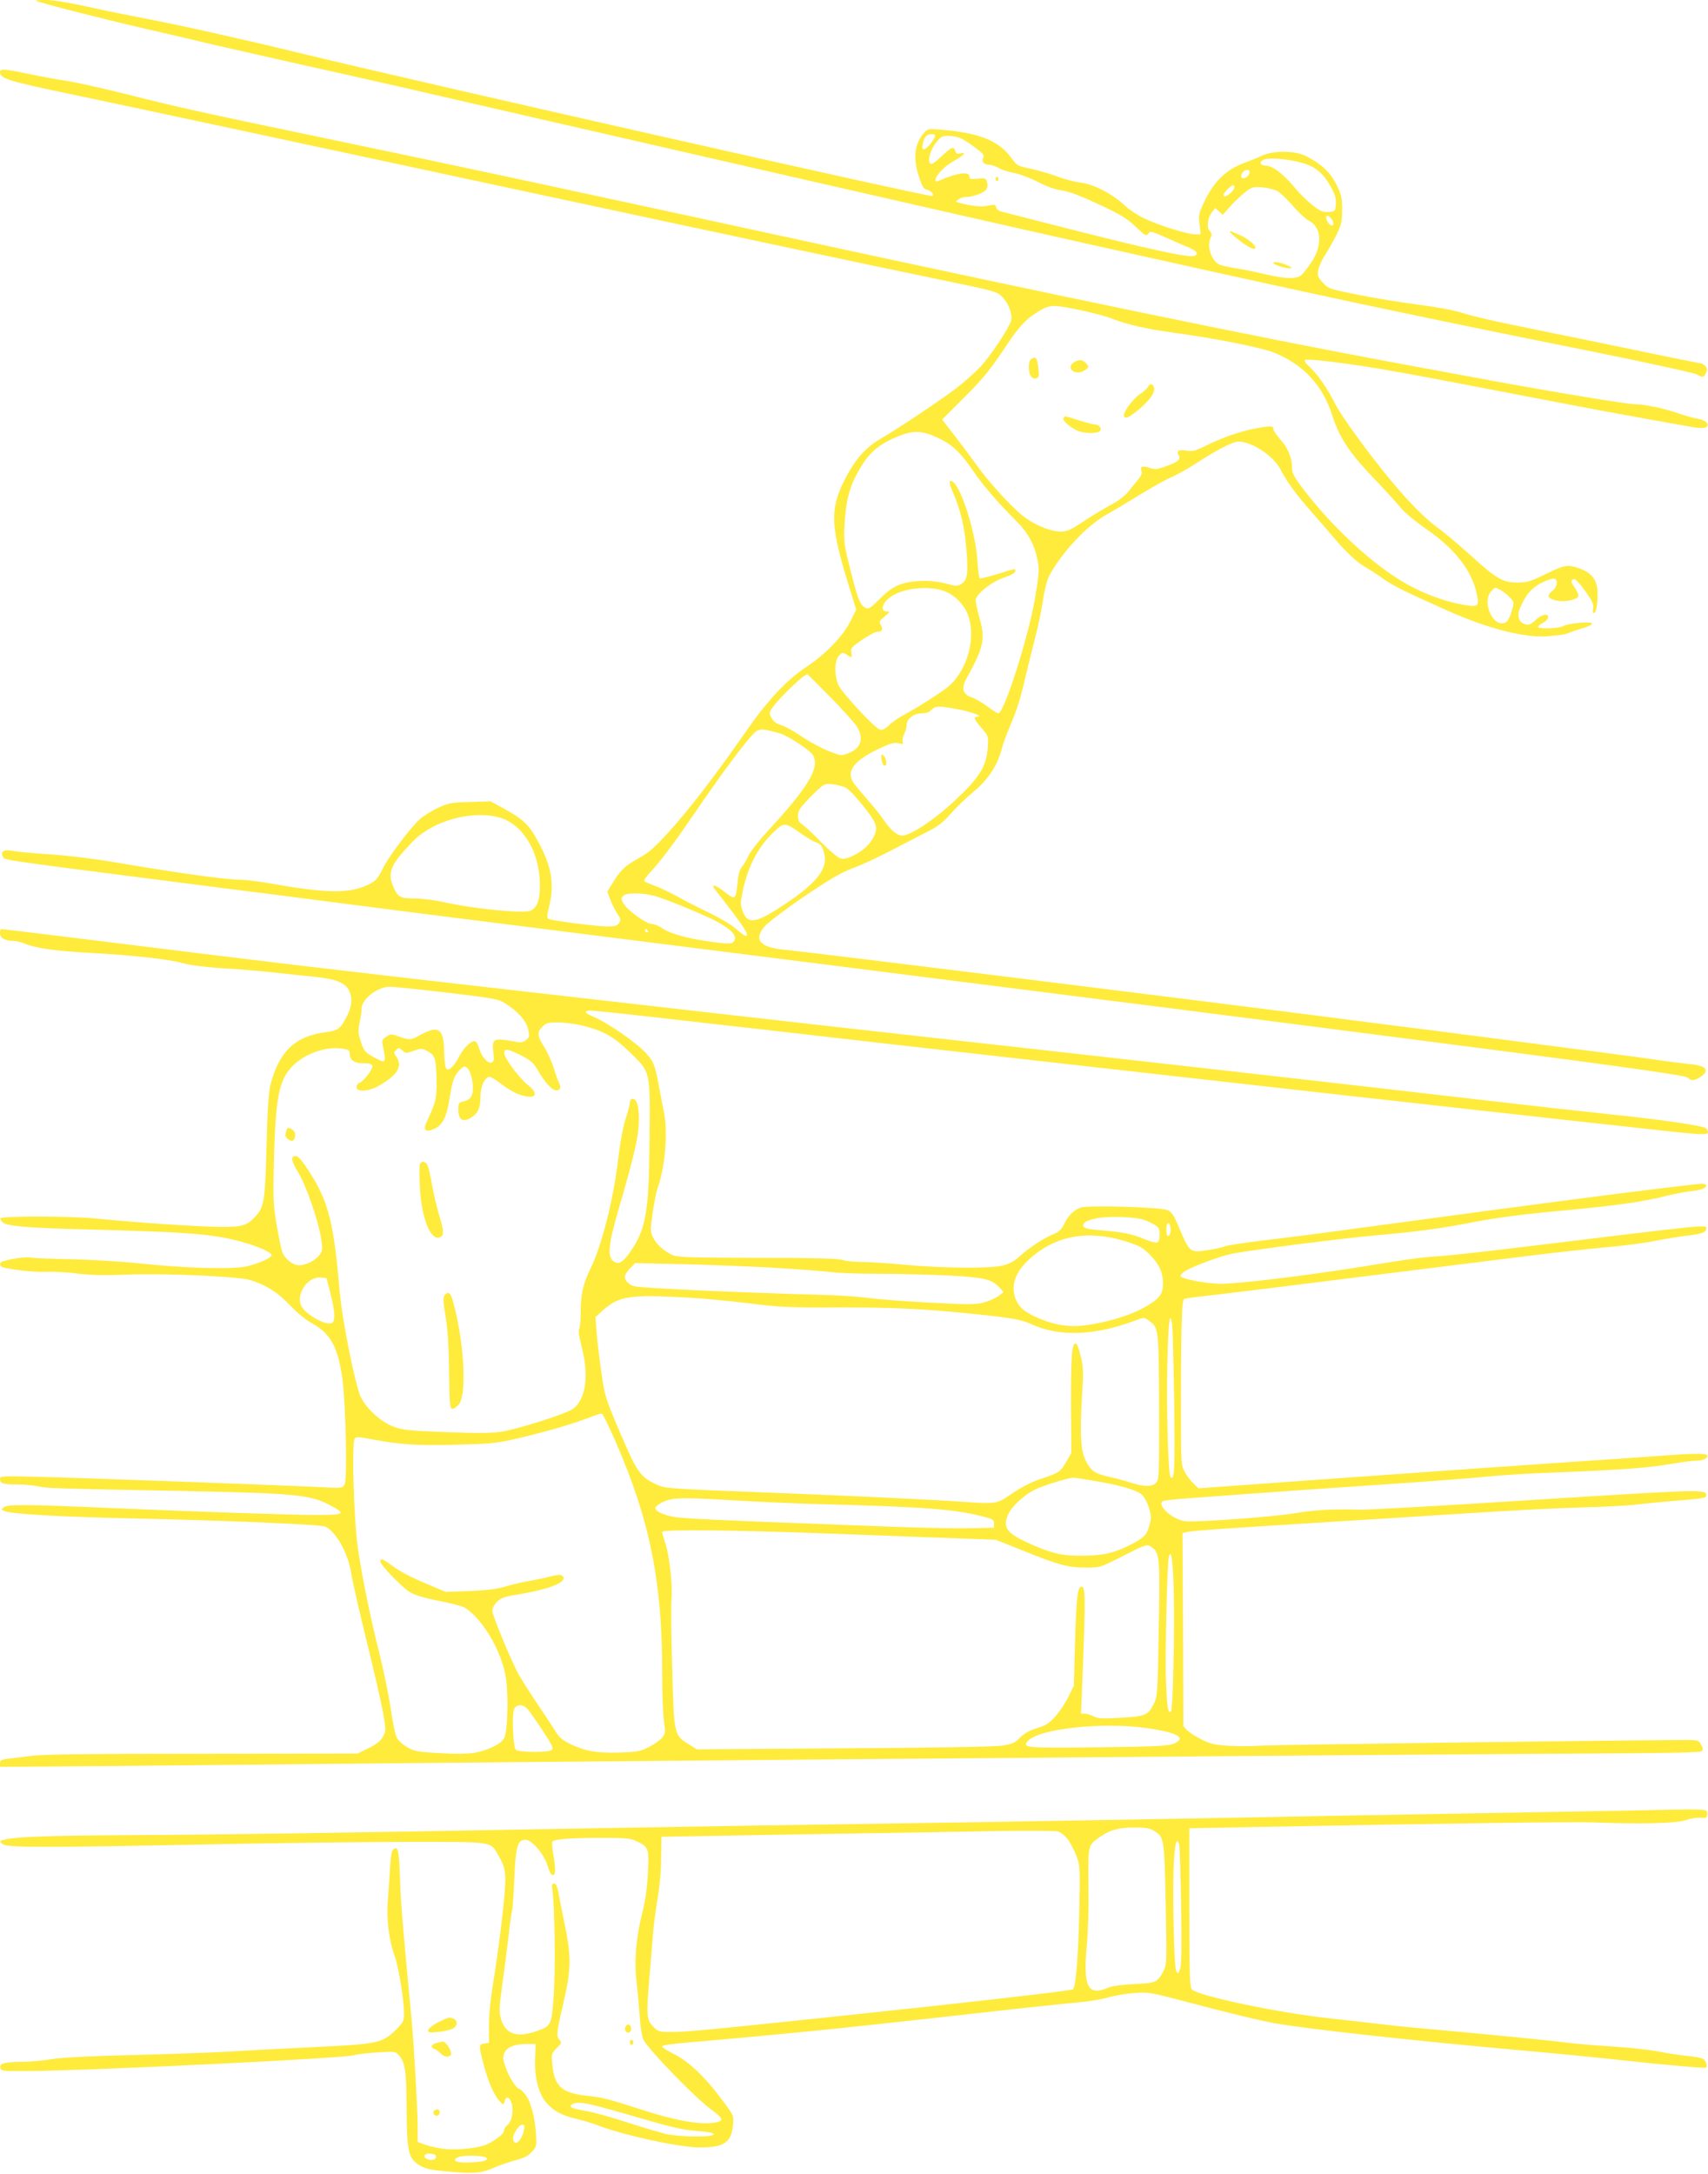 <?xml version="1.0" standalone="no"?>
<!DOCTYPE svg PUBLIC "-//W3C//DTD SVG 20010904//EN"
 "http://www.w3.org/TR/2001/REC-SVG-20010904/DTD/svg10.dtd">
<svg version="1.0" xmlns="http://www.w3.org/2000/svg"
 width="1006pt" height="1280pt" viewBox="0 0 1006 1280"
 preserveAspectRatio="xMidYMid meet">
<g transform="translate(0,1280) scale(0.1,-0.1)"
fill="#ffeb3b" stroke="none">
<path d="M211 12796 c10 -9 367 -101 644 -165 165 -38 350 -81 410 -96 61 -14
281 -64 490 -111 524 -117 586 -131 1475 -336 2285 -524 2842 -651 3910 -887
796 -176 1336 -290 2239 -471 327 -66 604 -127 617 -135 32 -20 39 -19 52 10
9 19 8 27 -4 40 -9 8 -19 15 -23 15 -5 0 -107 20 -227 45 -121 25 -327 68
-459 95 -132 27 -330 67 -440 90 -110 22 -233 52 -274 65 -45 16 -148 35 -260
50 -102 13 -265 40 -361 59 -170 34 -176 36 -209 72 -29 31 -32 41 -27 72 3
20 21 61 41 91 20 31 50 85 68 121 28 57 32 75 32 146 0 73 -4 88 -35 150 -37
72 -87 118 -178 165 -65 33 -195 34 -262 1 -25 -12 -65 -28 -90 -37 -113 -39
-187 -109 -245 -229 -34 -71 -36 -81 -30 -136 l7 -60 -30 0 c-44 0 -195 46
-287 87 -51 23 -101 55 -137 89 -72 66 -179 120 -255 129 -32 4 -92 19 -133
35 -41 15 -112 36 -157 46 -78 16 -84 19 -113 60 -76 106 -190 152 -426 171
-69 5 -71 5 -97 -26 -51 -62 -60 -144 -24 -252 17 -54 27 -71 44 -75 27 -7 48
-30 35 -38 -16 -9 -3014 668 -3737 844 -316 77 -682 159 -895 200 -91 17 -203
40 -250 50 -186 42 -288 60 -344 60 -33 0 -57 -2 -55 -4z m5295 -802 c-10 -27
-50 -73 -64 -73 -10 -1 -12 8 -7 32 10 43 22 57 52 57 19 0 24 -4 19 -16z
m157 -10 c18 -9 56 -34 85 -56 43 -32 51 -42 43 -57 -12 -22 4 -41 35 -41 13
0 38 -9 56 -19 18 -11 60 -24 93 -30 32 -6 95 -30 140 -53 52 -27 100 -44 137
-49 40 -5 106 -29 215 -80 133 -62 168 -83 221 -133 57 -54 63 -58 75 -42 12
17 19 15 103 -22 49 -22 110 -49 137 -60 48 -21 59 -38 31 -49 -32 -12 -274
41 -764 166 -190 49 -357 91 -371 95 -15 3 -29 14 -32 25 -4 17 -9 18 -47 10
-39 -9 -104 -2 -174 18 -19 5 -19 6 -1 19 10 8 30 14 43 14 38 0 100 21 117
40 11 12 14 26 9 45 -6 26 -9 27 -55 23 -43 -4 -49 -3 -49 13 0 32 -75 21
-182 -26 -12 -5 -18 -3 -18 5 0 26 53 82 106 111 62 35 80 55 42 46 -20 -5
-27 -3 -31 13 -8 31 -23 25 -83 -32 -38 -36 -58 -48 -65 -41 -17 17 0 79 34
123 28 36 36 40 75 40 23 0 57 -7 75 -16z m2013 -145 c78 -24 121 -62 167
-147 21 -39 27 -63 25 -94 -3 -42 -4 -43 -43 -46 -34 -2 -48 4 -97 42 -31 25
-80 73 -108 108 -65 77 -125 122 -165 123 -37 0 -41 26 -5 37 39 11 151 0 226
-23z m-316 -52 c0 -17 -20 -37 -37 -37 -16 0 -17 22 -1 38 16 16 38 15 38 -1z
m-90 -90 c0 -20 -47 -60 -60 -52 -8 5 -3 16 16 36 30 32 44 36 44 16z m250
-20 c19 -10 61 -49 94 -88 32 -38 76 -79 96 -89 75 -38 81 -146 13 -246 -23
-33 -48 -66 -57 -73 -30 -25 -93 -24 -204 2 -59 14 -140 31 -181 37 -41 6 -86
16 -100 23 -47 22 -75 112 -50 158 8 16 7 25 -6 39 -20 22 -12 79 15 113 l18
22 22 -20 22 -20 42 47 c22 26 61 63 86 83 41 33 49 36 100 32 30 -2 71 -11
90 -20z m324 -169 c21 -29 3 -51 -19 -22 -16 22 -19 44 -6 44 6 0 17 -10 25
-22z"/>
<path d="M5865 11751 c-3 -5 -1 -12 5 -16 5 -3 10 1 10 9 0 18 -6 21 -15 7z"/>
<path d="M7270 11409 c53 -46 109 -81 121 -73 17 10 -32 55 -89 80 -69 31 -74
30 -32 -7z"/>
<path d="M7500 11252 c0 -10 67 -32 96 -32 16 1 15 3 -6 14 -34 18 -90 30 -90
18z"/>
<path d="M0 12377 c0 -40 42 -53 415 -131 356 -75 895 -190 2855 -611 1133
-243 1923 -411 2240 -476 352 -73 359 -74 391 -105 37 -35 64 -104 55 -140
-11 -43 -124 -213 -180 -272 -28 -30 -85 -81 -126 -114 -69 -57 -355 -249
-461 -310 -84 -49 -142 -111 -197 -211 -107 -193 -106 -293 10 -664 l41 -132
-33 -67 c-43 -87 -143 -192 -255 -267 -124 -82 -236 -202 -367 -392 -174 -250
-327 -449 -445 -579 -86 -95 -122 -127 -176 -156 -82 -45 -112 -72 -156 -145
l-34 -55 18 -48 c10 -26 29 -63 41 -82 21 -30 22 -37 10 -55 -11 -16 -24 -20
-72 -20 -68 1 -327 35 -345 45 -8 6 -7 24 5 72 33 133 15 239 -66 386 -56 101
-85 128 -211 197 l-68 37 -122 -4 c-111 -3 -128 -7 -188 -35 -37 -17 -86 -48
-109 -69 -54 -49 -186 -225 -215 -287 -31 -66 -49 -83 -114 -108 -108 -41
-239 -36 -565 22 -60 10 -132 19 -160 19 -84 0 -379 41 -746 104 -124 21 -274
39 -380 46 -96 6 -193 15 -215 20 -51 12 -77 -6 -56 -38 10 -17 14 -17 1146
-162 132 -17 327 -42 433 -55 105 -14 280 -36 387 -50 107 -14 282 -36 388
-50 105 -13 462 -59 792 -100 1127 -142 2694 -340 3400 -430 193 -24 458 -58
590 -75 132 -17 308 -39 390 -50 83 -11 240 -31 350 -45 1571 -202 2027 -264
2045 -280 9 -8 22 -15 29 -15 22 0 68 29 75 47 10 26 -16 40 -92 48 -37 3
-110 13 -162 20 -52 8 -201 28 -330 45 -129 16 -302 39 -385 50 -305 40 -385
50 -615 80 -129 16 -359 45 -510 65 -1011 130 -3111 390 -3338 414 -138 14
-174 60 -108 137 20 23 124 102 233 176 154 104 218 141 288 167 50 18 146 63
215 99 69 36 165 85 213 110 70 35 99 57 145 109 31 36 93 96 138 133 86 72
139 154 164 250 6 25 26 81 45 125 47 112 63 163 95 300 16 66 42 172 58 235
17 63 37 160 45 216 8 55 24 118 35 140 71 136 220 297 339 364 43 24 134 78
203 121 69 42 150 87 180 100 30 12 98 50 150 84 118 77 212 125 244 125 80 0
208 -85 248 -164 35 -69 92 -147 179 -246 46 -52 105 -120 131 -151 72 -86
138 -148 188 -177 25 -14 73 -45 106 -69 61 -43 130 -77 374 -186 244 -109
465 -165 597 -153 92 8 104 11 133 23 14 6 47 17 74 25 27 7 51 19 53 25 6 16
-132 5 -169 -13 -30 -16 -148 -19 -148 -5 0 6 12 16 27 23 15 7 29 21 31 31 6
29 -39 20 -74 -14 -26 -25 -38 -30 -59 -25 -37 9 -51 46 -35 88 31 80 70 127
131 157 33 17 67 27 75 24 22 -8 16 -50 -11 -71 -32 -25 -32 -40 1 -52 34 -13
84 -13 123 1 26 9 30 15 25 33 -4 11 -15 32 -25 45 -19 24 -17 41 5 41 7 0 36
-32 64 -72 41 -58 50 -77 45 -100 -3 -17 -1 -28 5 -28 15 0 26 80 20 141 -6
61 -38 98 -105 122 -70 25 -86 22 -199 -33 -90 -44 -110 -50 -165 -50 -88 0
-122 20 -274 157 -72 65 -159 139 -195 164 -72 52 -169 149 -277 279 -133 160
-292 379 -329 452 -44 89 -112 186 -155 222 -19 16 -28 31 -23 36 5 5 72 1
164 -11 251 -32 377 -55 1325 -238 171 -33 402 -76 515 -96 113 -20 227 -40
253 -45 63 -13 104 -13 112 0 11 18 -14 38 -58 45 -23 4 -72 17 -108 30 -83
30 -205 55 -262 55 -44 0 -492 74 -897 149 -118 22 -363 67 -545 101 -747 138
-1942 385 -3515 726 -1358 295 -2062 446 -2750 589 -740 154 -891 188 -1190
264 -129 32 -284 67 -345 76 -60 9 -160 28 -222 41 -128 27 -163 30 -163 11z
m6362 -1403 c68 -14 151 -36 184 -49 96 -37 206 -62 374 -85 225 -30 506 -86
578 -114 174 -68 290 -191 347 -366 45 -140 100 -223 254 -384 64 -67 133
-143 153 -168 21 -25 86 -80 146 -121 168 -116 267 -241 298 -375 18 -75 12
-85 -45 -78 -132 18 -285 75 -409 153 -165 102 -364 284 -518 473 -89 109
-114 149 -114 182 0 62 -23 119 -66 167 -24 27 -44 56 -44 65 0 20 -17 20
-112 2 -88 -17 -198 -56 -291 -103 -54 -27 -75 -32 -102 -27 -50 9 -69 0 -53
-26 16 -25 -4 -41 -82 -68 -48 -17 -60 -17 -92 -6 -40 14 -55 6 -44 -23 4 -9
-5 -29 -21 -48 -16 -18 -42 -51 -59 -72 -18 -22 -60 -54 -95 -72 -35 -19 -108
-62 -161 -97 -79 -53 -104 -64 -137 -64 -57 0 -138 30 -207 78 -64 43 -216
206 -292 314 -26 36 -82 112 -125 167 l-78 101 108 108 c133 132 168 174 271
328 80 120 120 161 203 209 55 31 80 31 231 -1z m-840 -751 c86 -40 133 -84
208 -193 60 -89 149 -191 259 -301 65 -64 105 -138 122 -226 11 -55 10 -78
-14 -221 -38 -228 -183 -682 -217 -682 -6 0 -35 18 -64 40 -29 22 -70 46 -91
53 -56 20 -65 54 -31 115 102 185 111 230 73 361 -13 46 -22 92 -20 102 10 38
97 105 166 128 41 14 67 28 67 37 0 18 9 19 -105 -16 -53 -16 -100 -28 -105
-25 -4 2 -10 48 -13 102 -9 157 -90 420 -141 463 -28 22 -30 3 -6 -52 47 -109
70 -203 81 -331 13 -150 8 -191 -27 -214 -24 -16 -30 -16 -89 0 -89 24 -200
22 -272 -4 -43 -16 -74 -38 -121 -85 -54 -54 -66 -62 -83 -54 -34 19 -47 52
-89 220 -39 153 -41 172 -36 265 7 144 29 229 85 326 57 100 110 148 217 194
99 43 151 42 246 -2z m27 -899 c68 -20 131 -82 154 -149 44 -127 0 -302 -102
-404 -33 -33 -183 -130 -291 -188 -25 -14 -59 -38 -76 -55 -23 -22 -38 -28
-53 -23 -30 9 -220 214 -242 260 -26 57 -25 144 2 174 19 21 22 21 45 7 32
-22 34 -20 28 12 -5 25 1 32 64 75 38 26 78 47 90 47 28 0 35 15 20 40 -12 19
-9 24 22 50 32 27 33 29 13 30 -38 0 -30 43 14 79 66 54 211 75 312 45z m3289
2 c15 -8 39 -27 54 -43 27 -28 27 -29 13 -77 -18 -60 -31 -76 -59 -76 -66 0
-113 135 -64 187 25 27 22 27 56 9z m-3946 -632 c73 -74 143 -152 155 -172 43
-70 25 -128 -50 -157 -42 -16 -44 -16 -117 13 -41 16 -112 54 -157 85 -45 31
-101 62 -123 68 -29 9 -46 22 -56 42 -14 26 -14 31 2 55 36 56 188 202 210
202 1 0 62 -61 136 -136z m749 -70 c81 -15 154 -43 117 -44 -27 0 -22 -14 23
-66 41 -48 41 -48 37 -114 -8 -112 -47 -176 -189 -309 -120 -114 -266 -211
-315 -211 -29 0 -68 32 -106 88 -17 26 -59 79 -93 117 -34 39 -71 83 -83 99
-52 68 -10 132 133 202 75 36 97 43 125 38 28 -6 32 -5 27 9 -3 9 0 29 8 44 8
15 15 40 15 55 0 36 42 68 90 68 24 0 43 7 55 20 22 24 47 25 156 4z m-1055
-140 c54 -14 187 -102 204 -133 38 -73 -29 -185 -265 -441 -54 -58 -106 -125
-117 -150 -11 -25 -29 -54 -39 -65 -12 -14 -21 -44 -25 -92 -10 -102 -13 -104
-78 -53 -59 45 -82 48 -50 7 171 -219 202 -267 175 -267 -6 0 -31 19 -58 42
-26 23 -91 62 -143 87 -52 25 -138 68 -190 97 -52 28 -117 60 -145 69 -27 10
-54 22 -59 26 -5 5 9 27 32 51 50 52 137 166 234 308 218 320 367 516 401 530
23 9 42 6 123 -16z m382 -316 c23 -7 54 -37 112 -108 92 -114 98 -138 52 -211
-36 -56 -137 -115 -180 -104 -15 3 -65 45 -114 95 -48 49 -99 97 -113 106 -19
12 -25 25 -25 51 0 30 11 46 68 105 37 39 76 74 87 78 21 8 59 4 113 -12z
m-2022 -183 c137 -41 234 -205 234 -398 0 -85 -15 -128 -52 -148 -37 -20 -330
8 -523 51 -49 11 -124 20 -166 20 -84 0 -96 7 -124 73 -34 82 -13 129 118 264
120 123 354 186 513 138z m1771 -92 c33 -24 75 -48 92 -54 23 -8 33 -20 41
-47 13 -49 13 -66 -4 -107 -24 -56 -94 -123 -217 -205 -175 -117 -224 -126
-254 -47 -15 41 -15 49 0 122 30 144 92 262 184 348 60 56 65 56 158 -10z
m-862 -368 c62 -17 261 -98 356 -145 103 -53 141 -99 105 -129 -11 -9 -41 -8
-129 4 -142 20 -239 47 -287 80 -20 14 -48 25 -62 25 -32 0 -146 83 -167 122
-13 22 -13 29 -2 42 18 21 107 21 186 1z m-40 -205 c3 -5 1 -10 -4 -10 -6 0
-11 5 -11 10 0 6 2 10 4 10 3 0 8 -4 11 -10z"/>
<path d="M6078 10689 c-13 -7 -18 -22 -18 -53 0 -47 19 -72 46 -62 14 5 15 15
10 59 -8 60 -14 69 -38 56z"/>
<path d="M6323 10665 c-45 -32 6 -76 57 -50 34 18 37 27 14 49 -20 20 -43 20
-71 1z"/>
<path d="M6761 10522 c-6 -11 -26 -29 -44 -41 -37 -22 -97 -100 -97 -125 0
-26 24 -18 77 24 64 51 105 104 101 132 -4 29 -24 34 -37 10z"/>
<path d="M6264 10338 c-8 -13 36 -53 83 -74 39 -17 115 -18 131 -2 14 14 -2
38 -27 38 -9 0 -52 11 -96 25 -94 29 -82 28 -91 13z"/>
<path d="M5192 8330 c2 -18 9 -35 16 -38 18 -6 15 43 -4 59 -14 11 -15 9 -12
-21z"/>
<path d="M0 7305 c0 -28 30 -45 79 -45 16 0 46 -7 66 -16 66 -27 179 -43 378
-54 258 -14 477 -38 557 -62 41 -11 126 -22 230 -29 91 -5 224 -16 295 -24 72
-8 182 -20 245 -26 127 -13 182 -34 206 -81 21 -40 17 -93 -10 -146 -41 -81
-53 -90 -132 -100 -176 -24 -269 -113 -320 -305 -12 -47 -18 -135 -24 -362 -8
-324 -14 -362 -66 -418 -49 -53 -79 -62 -204 -61 -128 1 -493 25 -730 49 -148
15 -552 16 -567 2 -3 -3 2 -13 10 -22 26 -25 138 -35 542 -45 583 -15 729 -28
903 -82 78 -24 142 -54 142 -68 0 -16 -74 -49 -146 -66 -84 -19 -361 -12 -639
18 -104 11 -284 21 -400 24 -116 2 -222 6 -237 10 -24 5 -104 -6 -160 -22 -25
-7 -22 -33 5 -38 85 -17 184 -27 252 -24 44 1 127 -3 185 -11 74 -9 158 -11
283 -6 223 9 661 -10 732 -32 91 -28 162 -73 233 -148 41 -44 93 -86 134 -109
106 -59 150 -142 175 -326 20 -152 29 -589 13 -620 -12 -22 -15 -23 -144 -16
-321 15 -1387 54 -1683 61 -194 5 -203 4 -203 -14 0 -25 19 -31 99 -31 38 0
93 -5 122 -11 57 -12 85 -13 874 -28 661 -14 738 -22 859 -89 85 -46 75 -52
-91 -52 -140 0 -686 18 -1188 40 -512 22 -628 23 -650 7 -20 -15 -20 -16 5
-25 45 -17 331 -33 740 -42 553 -12 1125 -36 1148 -49 65 -34 134 -161 151
-276 7 -44 48 -224 91 -400 44 -176 87 -366 97 -423 17 -99 17 -103 -1 -137
-14 -26 -37 -44 -85 -68 l-66 -32 -915 -1 c-669 0 -941 -3 -1010 -13 -52 -6
-114 -14 -138 -17 -34 -4 -42 -9 -42 -26 l0 -21 768 6 c422 4 1204 12 1737 17
534 5 1557 14 2275 20 718 6 1861 15 2540 21 679 5 1563 12 1964 14 524 2 731
6 739 14 9 9 8 19 -4 39 -14 26 -18 27 -94 27 -457 -2 -2414 -28 -2492 -33
-55 -4 -144 -5 -197 -1 -79 5 -107 11 -159 37 -34 17 -73 42 -85 55 l-22 23
-2 569 -3 569 35 7 c37 7 172 17 848 59 89 5 235 15 325 20 89 6 230 15 312
20 487 31 652 39 848 45 119 3 252 10 295 15 42 5 136 15 207 21 201 16 215
19 215 34 0 37 -24 36 -997 -25 -527 -34 -994 -60 -1038 -59 -156 5 -272 -1
-390 -21 -132 -22 -575 -54 -643 -47 -71 8 -165 88 -136 117 5 5 77 13 159 19
83 6 212 15 288 21 288 21 417 30 863 60 252 17 519 37 593 45 74 8 257 20
405 25 385 15 555 27 685 50 62 11 133 20 156 20 40 0 73 19 58 33 -9 10 -97
9 -253 -3 -74 -6 -301 -22 -505 -35 -425 -29 -675 -46 -1583 -111 l-653 -47
-30 29 c-17 16 -40 47 -52 69 -20 38 -21 55 -21 340 -1 165 1 385 3 488 5 180
6 188 25 192 12 2 104 14 206 25 102 12 505 62 895 111 391 49 816 102 945
118 129 16 318 37 420 46 102 9 239 26 305 40 66 13 149 26 185 30 80 9 110
20 110 40 0 26 38 29 -1055 -104 -220 -27 -445 -52 -500 -56 -118 -7 -162 -13
-485 -65 -317 -51 -725 -100 -820 -99 -86 1 -232 29 -237 45 -2 6 12 21 31 32
49 29 210 88 276 101 101 20 653 91 830 106 226 20 385 40 540 70 181 35 307
52 550 75 346 32 492 53 640 90 41 10 102 22 135 26 64 7 95 18 95 34 0 6 -13
10 -28 10 -26 0 -386 -44 -699 -85 -62 -8 -166 -22 -230 -30 -124 -16 -363
-48 -1038 -139 -225 -31 -503 -67 -617 -80 -114 -14 -216 -29 -226 -35 -9 -5
-54 -15 -100 -22 -102 -16 -105 -13 -163 123 -36 85 -47 102 -73 113 -44 18
-471 30 -511 15 -42 -16 -74 -48 -97 -97 -15 -31 -29 -45 -60 -58 -55 -22
-144 -79 -201 -131 -36 -32 -62 -46 -105 -56 -77 -18 -360 -15 -582 6 -96 9
-209 16 -250 16 -41 0 -91 5 -110 12 -24 8 -176 12 -500 12 -404 1 -470 3
-500 17 -51 23 -95 64 -114 104 -16 33 -16 44 -2 143 8 59 22 127 31 152 43
121 60 327 35 445 -6 28 -19 95 -29 150 -23 123 -31 143 -72 190 -59 66 -231
185 -326 224 -41 17 -42 31 -3 31 16 0 189 -18 382 -40 194 -22 472 -54 618
-70 686 -79 979 -112 1140 -130 96 -11 375 -42 620 -70 864 -98 2562 -288
3035 -340 149 -16 349 -38 445 -49 293 -33 340 -35 340 -18 0 8 -6 19 -12 24
-21 16 -272 52 -573 83 -154 16 -476 52 -715 80 -851 99 -2089 239 -3580 405
-495 55 -1574 178 -1895 215 -93 11 -350 40 -570 65 -220 25 -627 72 -905 105
-463 55 -677 82 -1510 185 -157 19 -289 35 -293 35 -4 0 -7 -11 -7 -25z m2637
-350 c282 -34 299 -37 342 -65 73 -46 121 -102 132 -151 9 -40 8 -46 -12 -62
-15 -12 -32 -17 -49 -13 -14 3 -49 9 -78 13 -66 7 -75 -2 -66 -74 5 -44 3 -54
-11 -59 -22 -9 -61 37 -75 89 -6 20 -17 37 -24 37 -24 0 -66 -41 -90 -88 -30
-59 -62 -90 -77 -75 -7 7 -12 51 -13 101 -2 137 -33 158 -145 96 -52 -29 -59
-29 -121 -7 -45 16 -49 16 -75 -1 -23 -15 -26 -22 -21 -49 23 -112 22 -113
-59 -68 -44 25 -52 34 -69 86 -17 50 -18 65 -8 114 7 32 12 68 12 82 0 57 93
129 167 129 24 0 177 -16 340 -35z m796 -194 c125 -32 183 -65 280 -160 120
-117 117 -102 113 -516 -4 -420 -21 -520 -112 -653 -43 -62 -66 -77 -93 -63
-47 26 -42 91 30 337 89 307 111 408 112 499 1 83 -12 125 -38 125 -9 0 -15
-9 -15 -22 0 -12 -11 -53 -24 -92 -16 -47 -32 -135 -47 -256 -26 -222 -96
-496 -159 -625 -46 -93 -60 -155 -60 -269 0 -45 -4 -86 -9 -92 -6 -5 0 -45 15
-104 45 -170 24 -315 -54 -367 -47 -31 -332 -121 -427 -134 -57 -8 -149 -8
-325 -1 -213 8 -253 13 -302 32 -73 27 -157 103 -192 172 -33 67 -112 460
-126 631 -33 386 -64 512 -162 672 -60 96 -85 125 -104 118 -22 -8 -17 -30 25
-101 47 -79 116 -280 132 -382 10 -66 9 -75 -8 -98 -25 -33 -80 -62 -120 -62
-39 0 -88 39 -102 83 -6 18 -20 88 -32 157 -19 113 -21 148 -16 365 10 386 29
484 110 568 72 73 195 117 291 103 40 -6 46 -10 46 -31 0 -35 26 -55 73 -55
69 0 75 -11 37 -64 -18 -25 -41 -48 -52 -51 -10 -4 -18 -15 -18 -26 0 -31 73
-26 135 10 108 63 138 114 99 170 -15 21 -15 24 -1 39 15 14 18 14 37 -3 20
-18 23 -18 66 -2 40 14 49 15 72 3 55 -28 60 -42 63 -166 2 -119 -2 -137 -59
-258 -21 -44 -6 -60 38 -42 57 23 80 67 99 189 14 87 23 117 45 145 15 20 33
36 41 36 23 0 42 -40 49 -100 7 -66 -8 -95 -54 -105 -28 -6 -30 -10 -30 -50 0
-59 26 -75 74 -46 42 26 56 58 56 127 0 58 27 114 54 114 8 0 40 -20 72 -45
32 -25 81 -53 110 -62 90 -28 113 3 43 59 -52 41 -139 159 -139 187 0 29 19
27 99 -13 56 -29 74 -44 96 -83 47 -80 86 -123 112 -123 24 0 30 18 14 48 -5
9 -19 48 -30 85 -12 38 -37 93 -56 123 -41 64 -43 87 -10 119 21 22 33 25 93
25 38 0 103 -9 145 -19z m3297 -1141 c19 -5 50 -19 68 -30 28 -17 32 -25 32
-60 0 -26 -5 -43 -14 -46 -8 -3 -43 7 -78 21 -66 29 -127 41 -243 50 -96 8
-115 13 -115 30 0 19 28 33 92 44 61 11 207 6 258 -9z m165 -60 c0 -18 -6 -35
-12 -37 -9 -3 -13 8 -13 37 0 29 4 40 13 38 6 -3 12 -20 12 -38z m-265 -69
c82 -26 101 -37 142 -78 56 -57 78 -105 78 -172 0 -65 -25 -94 -127 -148 -88
-47 -249 -91 -368 -100 -79 -6 -165 12 -255 53 -66 30 -98 58 -116 101 -34 80
-6 163 82 242 152 137 344 171 564 102z m-2080 -155 c151 -9 308 -21 348 -26
40 -6 166 -10 280 -10 114 0 297 -5 406 -10 214 -11 257 -21 304 -72 l23 -26
-27 -21 c-15 -12 -52 -29 -83 -38 -51 -15 -81 -15 -306 -4 -137 7 -302 19
-365 27 -63 8 -180 17 -260 19 -534 15 -1095 40 -1135 52 -30 8 -55 34 -55 55
0 11 14 33 31 50 l30 31 267 -6 c147 -3 391 -13 542 -21z m-2604 -151 c26
-102 30 -158 12 -173 -29 -23 -156 45 -183 98 -35 68 37 175 113 168 l35 -3
23 -90z m2102 -25 c95 -5 260 -21 365 -34 171 -22 227 -25 517 -24 320 1 513
-8 800 -38 222 -22 287 -34 343 -60 167 -77 378 -69 619 23 46 17 48 17 75 -3
58 -43 58 -41 60 -507 1 -409 0 -430 -18 -448 -24 -24 -67 -24 -148 1 -36 12
-97 28 -135 36 -83 19 -106 37 -137 107 -25 60 -29 162 -15 389 8 118 7 148
-9 213 -10 45 -22 75 -30 75 -22 0 -28 -85 -27 -370 l2 -275 -30 -52 c-34 -60
-42 -65 -153 -102 -52 -17 -113 -49 -165 -84 -95 -65 -85 -64 -327 -47 -169
11 -675 35 -1065 50 -656 25 -655 25 -713 54 -87 42 -107 72 -205 301 -87 205
-90 215 -110 355 -12 80 -24 186 -28 235 l-7 90 43 39 c95 85 157 95 498 76z
m2856 -157 c3 -21 8 -227 12 -458 5 -401 2 -466 -22 -442 -14 14 -25 427 -18
685 6 239 14 299 28 215z m-3277 -694 c199 -456 273 -820 273 -1343 0 -132 5
-270 11 -305 9 -58 8 -68 -9 -90 -10 -14 -45 -39 -77 -56 -53 -27 -69 -30
-175 -34 -134 -4 -201 8 -288 49 -46 22 -67 39 -88 72 -14 24 -66 102 -114
173 -48 72 -99 153 -113 180 -54 109 -147 336 -147 360 0 16 11 38 28 54 22
23 44 30 128 44 188 31 291 74 257 108 -9 9 -27 8 -75 -4 -35 -9 -92 -21 -128
-27 -36 -6 -96 -20 -135 -32 -49 -14 -111 -22 -210 -26 l-141 -5 -124 53 c-70
29 -151 71 -183 96 -62 46 -77 52 -77 31 0 -21 129 -155 175 -182 28 -17 88
-35 172 -51 70 -14 139 -32 153 -41 99 -65 203 -235 235 -387 21 -92 17 -332
-5 -379 -17 -35 -98 -75 -181 -88 -40 -6 -117 -7 -205 -1 -127 7 -145 11 -188
36 -28 17 -53 40 -61 59 -8 18 -24 96 -35 175 -12 78 -41 220 -65 315 -51 203
-96 418 -126 612 -24 157 -39 627 -20 654 8 13 22 12 99 -3 169 -32 270 -39
504 -32 219 6 231 7 395 46 165 40 299 80 398 119 28 11 55 19 60 17 6 -1 42
-76 82 -167z m2823 -229 c150 -25 248 -54 277 -82 13 -12 31 -46 40 -75 14
-46 15 -61 4 -101 -16 -61 -32 -77 -122 -122 -90 -46 -160 -60 -290 -60 -110
0 -178 17 -311 79 -119 55 -141 87 -112 160 19 48 93 117 161 151 44 22 192
68 223 69 8 1 67 -8 130 -19z m-2126 -114 c127 -8 335 -17 461 -21 643 -16
834 -30 1000 -73 63 -16 70 -20 70 -42 l0 -25 -130 -3 c-71 -2 -263 1 -425 7
-1199 45 -1289 49 -1352 64 -57 14 -88 31 -88 48 0 13 47 41 83 49 50 12 130
11 381 -4z m576 -196 c294 -11 632 -24 750 -28 l215 -8 167 -67 c207 -83 260
-97 365 -97 83 0 83 0 220 70 131 66 139 69 161 54 53 -35 55 -54 47 -484 -6
-367 -8 -398 -27 -437 -34 -72 -50 -79 -197 -87 -108 -6 -135 -5 -160 8 -16 9
-40 16 -52 16 l-22 0 7 168 c21 532 20 588 -7 579 -21 -7 -27 -63 -35 -323
l-7 -260 -33 -66 c-18 -37 -52 -88 -77 -115 -36 -40 -55 -53 -107 -68 -44 -14
-74 -30 -100 -56 -31 -32 -47 -38 -105 -47 -41 -7 -415 -13 -934 -16 l-865 -6
-46 29 c-89 56 -88 52 -99 453 -6 194 -7 376 -4 404 8 70 -12 256 -36 326 -10
31 -19 62 -19 68 0 16 408 12 1000 -10z m2013 -332 c6 -232 -4 -702 -16 -714
-18 -18 -24 25 -30 194 -5 166 8 691 18 720 14 40 23 -19 28 -200z m-3806
-700 c11 -13 51 -69 88 -126 54 -80 66 -105 56 -115 -17 -17 -196 -16 -213 1
-17 17 -24 212 -9 241 15 28 52 27 78 -1z m3648 -113 c182 -26 237 -58 158
-92 -32 -13 -103 -17 -446 -21 -431 -5 -449 -3 -412 38 65 72 441 112 700 75z"/>
<path d="M1684 6133 c-5 -19 -2 -30 12 -40 24 -18 38 -12 42 17 3 15 -3 29
-14 37 -26 19 -33 16 -40 -14z"/>
<path d="M2473 5944 c-3 -9 -3 -69 0 -133 9 -179 61 -314 115 -297 29 9 28 34
-2 133 -13 43 -31 120 -40 171 -9 51 -21 104 -26 117 -11 28 -38 33 -47 9z"/>
<path d="M2620 5175 c-11 -14 -11 -35 5 -128 12 -78 19 -178 20 -327 3 -197 5
-215 20 -215 10 0 27 13 39 28 48 64 28 383 -38 611 -12 45 -27 54 -46 31z"/>
<path d="M9575 2139 c-209 -4 -668 -12 -1020 -18 -352 -6 -867 -15 -1145 -21
-702 -13 -1607 -29 -2380 -40 -360 -5 -1031 -16 -1490 -24 -1673 -30 -2196
-38 -2760 -41 -520 -3 -708 -10 -770 -31 -12 -5 -11 -8 6 -22 25 -21 227 -21
1244 -1 388 8 905 14 1150 14 502 0 477 4 524 -77 50 -87 51 -107 27 -340 -13
-117 -36 -291 -52 -386 -19 -114 -29 -209 -29 -277 l0 -104 -27 -3 c-34 -4
-34 -11 -4 -126 24 -92 59 -175 90 -209 24 -28 27 -28 34 -3 7 28 26 25 38 -7
17 -44 5 -114 -23 -136 -12 -11 -22 -25 -20 -32 3 -15 -43 -53 -96 -79 -52
-26 -203 -40 -281 -25 -36 6 -81 18 -99 25 l-32 13 0 93 c0 87 -23 495 -35
618 -52 547 -65 701 -69 839 -6 165 -12 195 -39 172 -10 -8 -16 -44 -20 -114
-4 -56 -9 -143 -13 -193 -8 -108 7 -228 41 -323 24 -68 55 -262 55 -340 0 -39
-5 -49 -47 -91 -82 -81 -107 -86 -499 -104 -186 -9 -415 -21 -509 -27 -93 -5
-341 -14 -550 -19 -246 -6 -412 -15 -470 -24 -50 -9 -124 -15 -166 -16 -110 0
-141 -8 -137 -34 3 -20 8 -21 158 -20 378 2 1896 76 1930 94 8 4 65 11 126 15
108 7 112 7 133 -16 37 -40 45 -92 46 -314 1 -224 10 -277 47 -312 40 -36 71
-47 168 -56 173 -17 218 -14 290 16 36 16 97 37 135 47 52 14 77 27 98 50 27
30 28 36 24 104 -6 100 -30 190 -61 231 -15 19 -31 35 -36 35 -17 0 -61 68
-81 125 -17 48 -18 63 -9 86 15 35 60 54 130 54 l55 0 -3 -80 c-5 -114 19
-211 65 -264 42 -50 91 -76 176 -96 35 -8 94 -26 131 -40 158 -60 477 -128
596 -129 148 0 189 29 198 139 4 50 3 52 -74 153 -96 128 -191 217 -278 260
-36 18 -66 37 -66 41 0 11 42 16 335 41 234 20 671 63 825 80 47 5 130 14 185
20 55 6 303 33 550 61 248 28 497 54 555 59 58 5 137 17 175 29 39 11 108 23
155 26 80 6 96 4 260 -39 317 -84 484 -124 575 -140 205 -35 824 -103 1420
-156 193 -17 469 -44 615 -60 215 -24 436 -44 495 -45 14 0 6 38 -11 51 -8 6
-47 14 -88 18 -40 4 -119 15 -174 26 -56 11 -177 24 -269 30 -92 5 -220 16
-283 24 -98 13 -506 53 -890 87 -58 5 -159 16 -225 24 -66 8 -185 22 -265 30
-303 32 -779 132 -820 171 -12 12 -15 83 -15 482 l0 467 345 7 c1156 22 1912
32 2025 28 285 -11 497 -6 550 12 28 10 68 17 90 15 37 -2 40 0 40 23 0 31 27
30 -480 19z m-2778 -119 c60 -36 61 -43 69 -431 7 -344 6 -355 -13 -394 -35
-67 -45 -72 -173 -77 -74 -4 -129 -11 -154 -22 -119 -50 -147 5 -125 246 8 86
12 228 10 356 -3 238 -4 237 67 286 61 42 108 55 202 56 67 0 92 -4 117 -20z
m-506 -52 c15 -22 38 -66 50 -97 20 -54 21 -67 16 -326 -6 -260 -20 -441 -37
-458 -7 -8 -619 -78 -1409 -161 -721 -76 -853 -89 -943 -90 -78 -1 -89 1 -111
22 -49 46 -51 65 -34 275 9 106 19 230 23 277 3 47 15 139 26 205 13 73 22
169 22 245 l2 125 89 2 c50 1 419 7 820 14 402 6 881 14 1065 18 184 3 348 2
363 -3 16 -5 42 -26 58 -48z m-2546 -7 c76 -35 79 -43 71 -190 -4 -83 -15
-163 -31 -225 -39 -153 -51 -296 -35 -424 7 -59 15 -152 19 -207 4 -55 13
-111 21 -125 33 -62 306 -343 398 -410 66 -48 75 -64 40 -74 -81 -21 -230 2
-438 69 -207 67 -238 75 -340 86 -142 16 -185 56 -197 184 -6 62 -5 65 26 96
30 29 31 33 15 50 -18 20 -16 44 22 205 50 216 51 279 4 504 -12 58 -26 129
-31 158 -7 36 -15 52 -26 52 -12 0 -14 -8 -9 -42 14 -98 18 -480 7 -623 -13
-172 -14 -174 -103 -205 -116 -40 -182 -16 -208 75 -11 40 -10 67 8 198 12 84
29 215 38 292 8 77 18 143 21 148 2 4 8 85 12 180 8 191 18 230 62 235 38 4
114 -84 135 -155 9 -32 21 -53 30 -53 17 0 18 28 3 121 -7 38 -9 72 -5 76 14
14 97 21 271 22 155 0 186 -2 220 -18z m3200 -18 c3 -10 9 -173 12 -363 4
-254 2 -353 -7 -375 -11 -28 -12 -29 -22 -11 -14 25 -24 510 -13 659 7 102 15
127 30 90z m-3445 -1539 c35 -8 161 -43 280 -78 142 -42 242 -66 295 -70 111
-9 141 -16 124 -27 -22 -14 -208 -10 -276 6 -34 8 -138 39 -231 69 -94 31
-203 61 -243 67 -80 13 -103 24 -79 39 21 14 55 12 130 -6z m-414 -146 c-13
-65 -57 -101 -64 -52 -3 26 34 84 54 84 13 0 15 -6 10 -32z m-520 -149 c10
-18 -13 -32 -40 -25 -37 9 -34 36 3 36 17 0 33 -5 37 -11z m301 -16 c6 -16
-24 -22 -111 -26 -73 -2 -100 14 -54 33 33 13 160 8 165 -7z"/>
<path d="M3683 864 c-8 -21 13 -42 28 -27 13 13 5 43 -11 43 -6 0 -13 -7 -17
-16z"/>
<path d="M3710 775 c0 -8 5 -15 10 -15 6 0 10 7 10 15 0 8 -4 15 -10 15 -5 0
-10 -7 -10 -15z"/>
<path d="M2579 892 c-30 -15 -55 -36 -57 -45 -3 -15 4 -16 60 -11 35 4 73 13
86 20 38 24 24 64 -23 64 -7 0 -37 -13 -66 -28z"/>
<path d="M2571 771 c-31 -8 -38 -27 -13 -35 11 -4 27 -15 37 -26 20 -22 50
-26 61 -9 9 15 -28 79 -46 78 -8 -1 -26 -4 -39 -8z"/>
<path d="M2554 369 c-8 -14 11 -33 25 -25 16 10 13 36 -3 36 -8 0 -18 -5 -22
-11z"/>
</g>
</svg>
